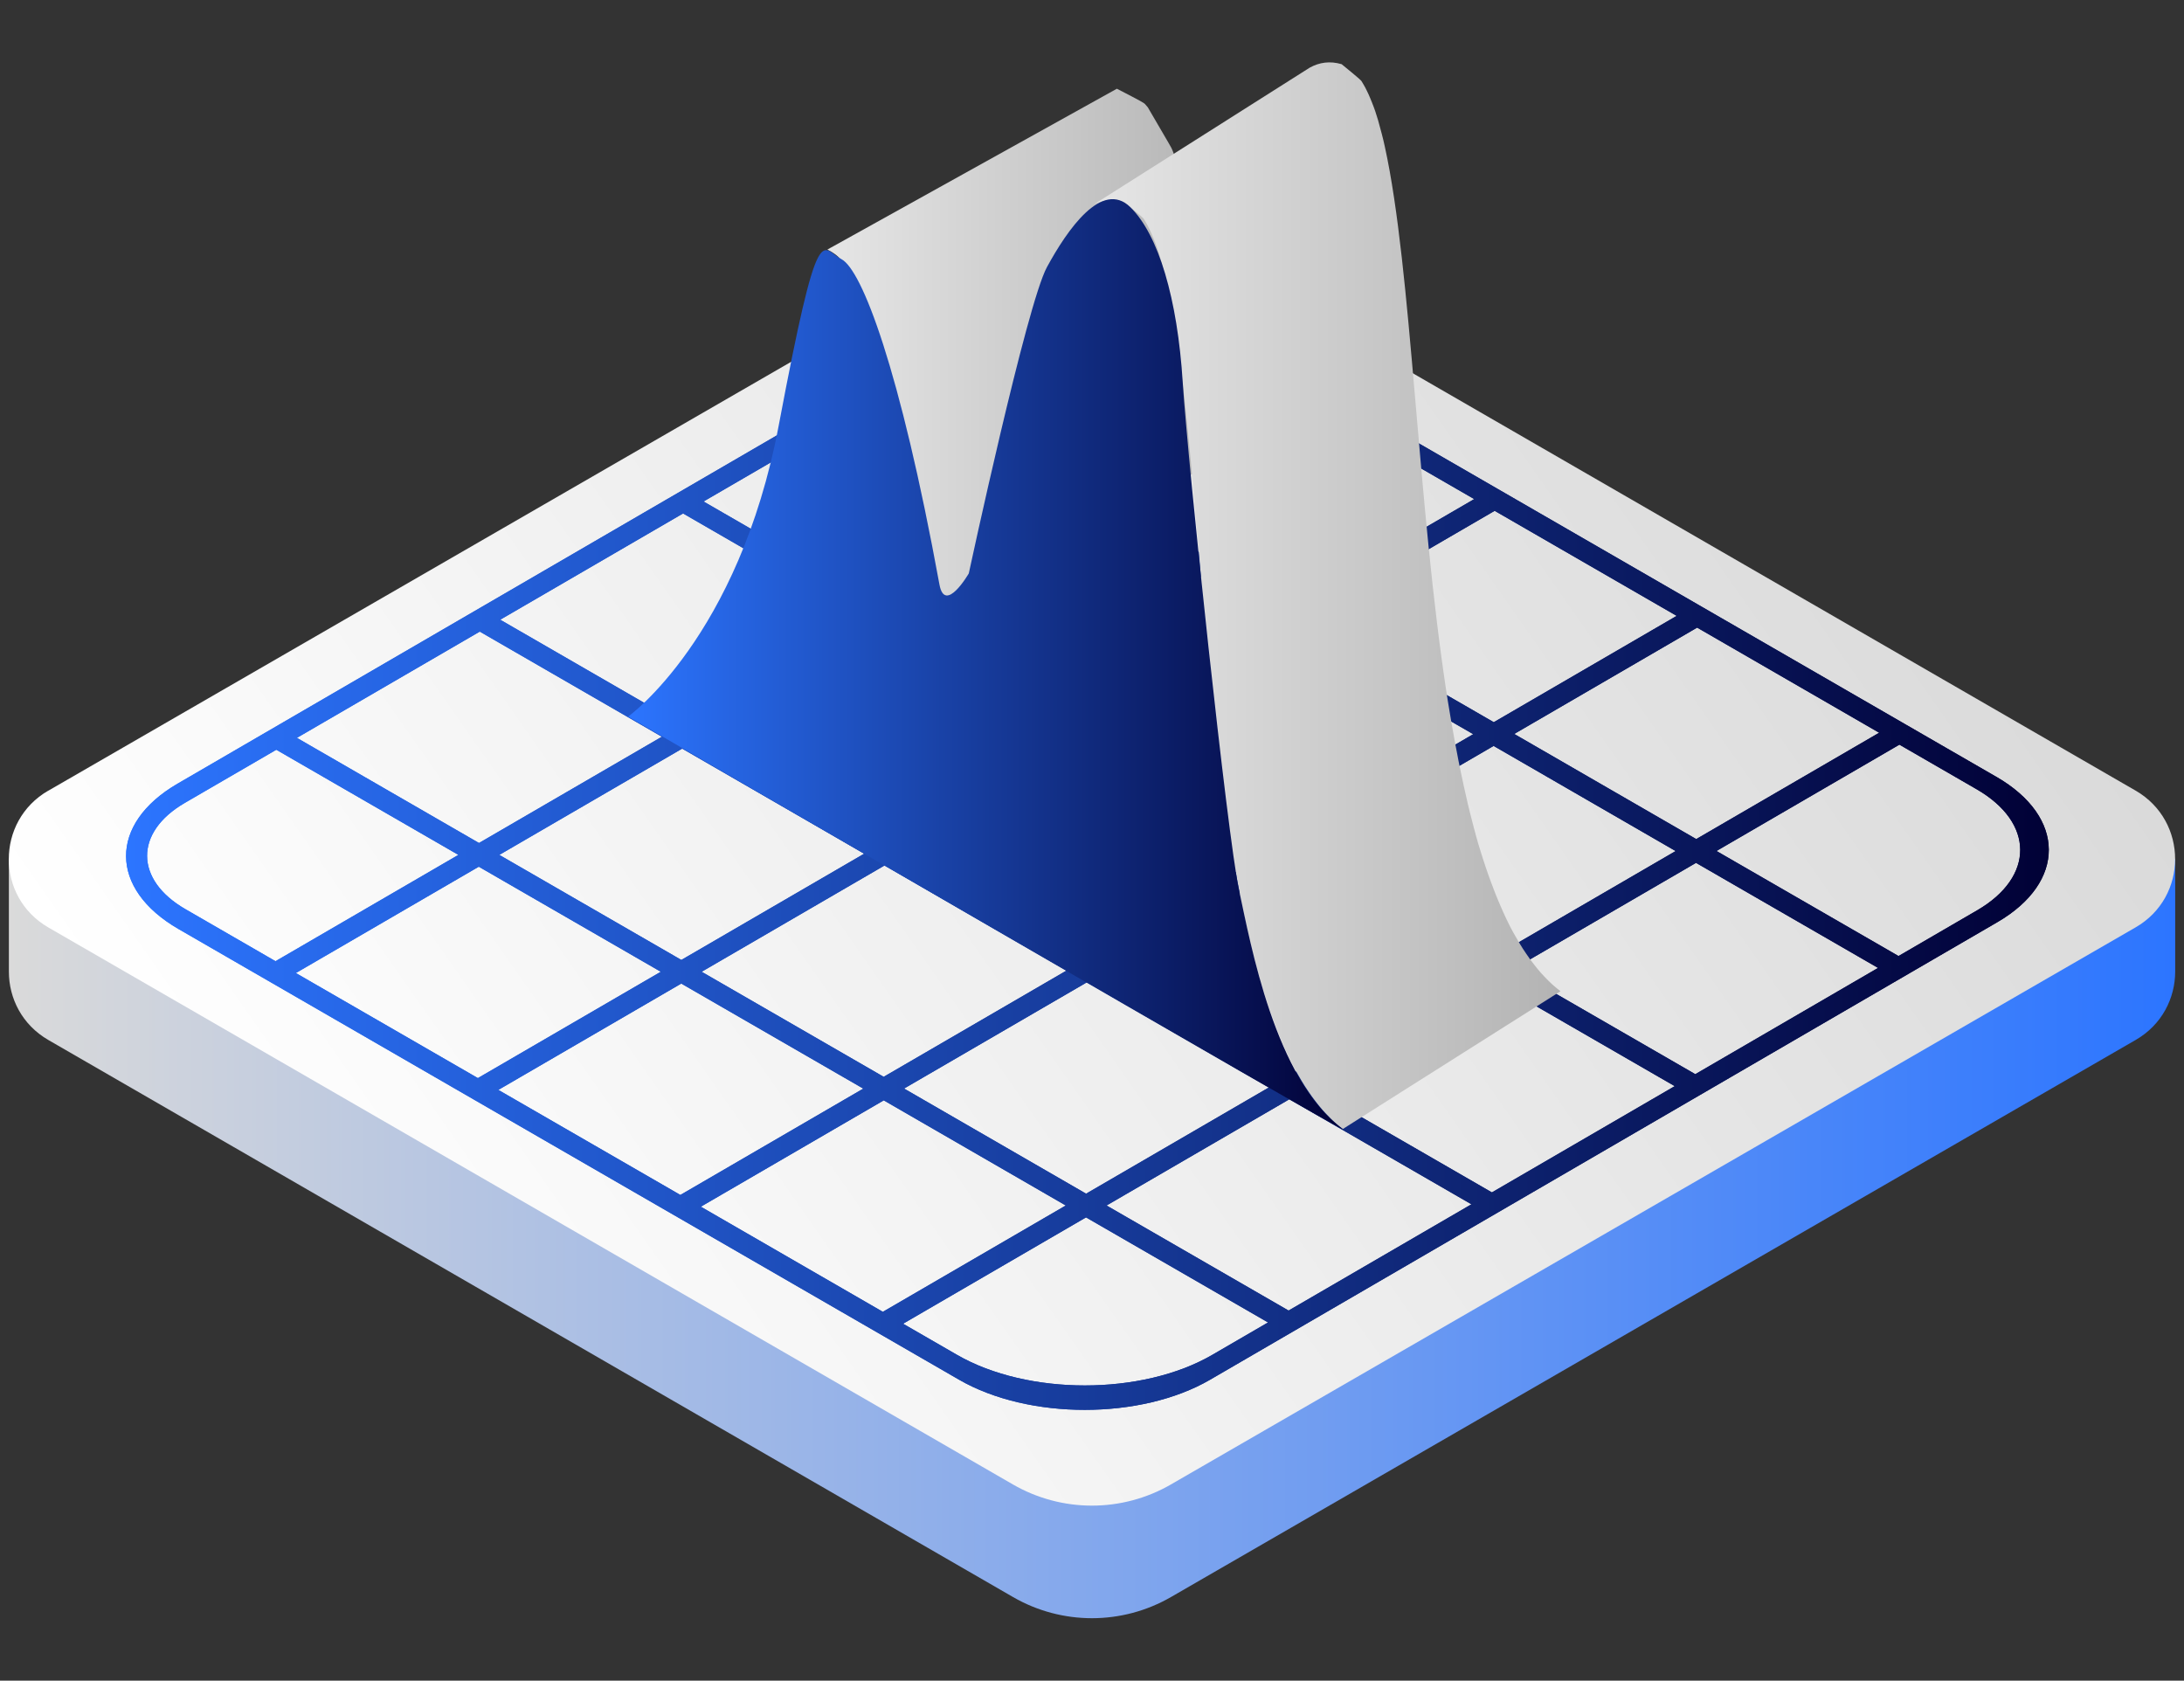 <?xml version="1.0" encoding="UTF-8"?><svg id="items" xmlns="http://www.w3.org/2000/svg" xmlns:xlink="http://www.w3.org/1999/xlink" viewBox="0 0 290.25 223.33"><rect x="0" y="0" width="290.25" height="223.33" fill="#333333" stroke="none"/><defs><style>.cls-1{fill:url(#Dégradé_sans_nom_2);}.cls-2{fill:url(#Dégradé_sans_nom_8-2);}.cls-3{fill:url(#Dégradé_sans_nom_152-2);}.cls-4{isolation:isolate;}.cls-5{fill:url(#Dégradé_sans_nom_152);}.cls-6{fill:url(#Dégradé_sans_nom_8);}.cls-7{fill:url(#Dégradé_sans_nom_32);}</style><linearGradient id="Dégradé_sans_nom_32" x1="1.18" y1="129.11" x2="289.07" y2="129.11" gradientUnits="userSpaceOnUse"><stop offset="0" stop-color="#dadada"/><stop offset="1" stop-color="#2c75ff"/></linearGradient><linearGradient id="Dégradé_sans_nom_2" x1="243.28" y1="45.43" x2="46.97" y2="182.89" gradientUnits="userSpaceOnUse"><stop offset="0" stop-color="#dadada"/><stop offset="1" stop-color="#fff"/></linearGradient><linearGradient id="Dégradé_sans_nom_8" x1="16.75" y1="113.34" x2="272.29" y2="113.34" gradientUnits="userSpaceOnUse"><stop offset="0" stop-color="#2c75ff"/><stop offset="1" stop-color="#010136"/></linearGradient><linearGradient id="Dégradé_sans_nom_152" x1="109.96" y1="47.65" x2="162.69" y2="47.65" gradientUnits="userSpaceOnUse"><stop offset="0" stop-color="#e6e6e6"/><stop offset="1" stop-color="#b3b3b3"/></linearGradient><linearGradient id="Dégradé_sans_nom_152-2" x1="145.47" y1="79.17" x2="207.39" y2="79.17" xlink:href="#Dégradé_sans_nom_152"/><linearGradient id="Dégradé_sans_nom_8-2" x1="83.47" y1="88.28" x2="178.53" y2="88.28" xlink:href="#Dégradé_sans_nom_8"/></defs><g id="Application"><g><path class="cls-7" d="M273.67,114.16L155.63,46.01c-6.49-3.75-14.49-3.75-20.99,0L16.58,114.16H1.18v14.96h0c0,3.53,1.75,7.06,5.25,9.08l128.2,74.02c6.49,3.75,14.49,3.75,20.99,0l128.21-74.03c3.5-2.02,5.24-5.55,5.25-9.08h0v-14.96h-15.4Z"/><path class="cls-1" d="M6.42,105.07L134.64,31.05c6.49-3.75,14.49-3.75,20.99,0l128.19,74.01c7,4.04,7,14.14,0,18.17l-128.21,74.03c-6.49,3.75-14.49,3.75-20.99,0L6.42,123.24c-7-4.04-7-14.14,0-18.18Z"/></g></g><g><path class="cls-6" d="M265.32,103.23c9.24,5.34,9.29,13.99,.11,19.32l-104.61,60.79c-9.19,5.34-24.11,5.34-33.36,0L23.72,123.45c-9.25-5.34-9.29-13.99-.11-19.32l104.61-60.79c9.18-5.34,24.11-5.34,33.36,0l103.75,59.9ZM36.61,127.73l24.31-14.13-24.2-13.97-12.17,7.07c-6.7,3.9-6.66,10.21,.09,14.11l11.98,6.92m108.1-62.82l24.31-14.13-8.66-5c-8.58-4.95-22.44-4.95-30.97,0l-8.87,5.16,24.2,13.97m-54.05,31.41l24.3-14.12-24.2-13.97-24.3,14.12,24.2,13.97m-27.02,15.7l24.3-14.12-24.2-13.97-24.3,14.12,24.2,13.97m53.67,62.3l24.31-14.13-24.19-13.97-24.31,14.13,24.19,13.97m.37-93.71l24.3-14.12-24.2-13.97-24.3,14.12,24.2,13.97m107.73,30.89l24.31-14.13-24.19-13.97-24.31,14.13,24.19,13.97m-135.01,47.29l24.31-14.13-24.19-13.96-24.31,14.13,24.19,13.96m80.95-15.88l24.3-14.12-24.19-13.97-24.3,14.12,24.19,13.97m27.15-46.94l24.31-14.13-24.19-13.96-24.31,14.13,24.19,13.96M63.51,143.26l24.31-14.13-24.19-13.96-24.31,14.13,24.19,13.96m97.61,36.77l7.4-4.3-24.19-13.96-24.31,14.13,7.16,4.13c9.4,5.43,24.6,5.43,33.94,0m-16.78-21.41l24.3-14.12-24.19-13.97-24.3,14.12,24.19,13.97m107.97-31.58l10.46-6.08c7.65-4.45,7.61-11.65-.09-16.09l-10.25-5.92-24.31,14.13,24.19,13.96m-80.7-46.59l24.31-14.13-24.19-13.96-24.31,14.13,24.19,13.96m-27.15,46.94l24.3-14.12-24.19-13.96-24.3,14.12,24.19,13.96m-27.02,15.7l24.3-14.12-24.19-13.96-24.3,14.12,24.19,13.96m80.83,15.36l24.3-14.12-24.19-13.96-24.3,14.12,24.19,13.96m-80.7-46.59l24.3-14.12-24.19-13.96-24.3,14.12,24.19,13.96m-27.02,15.7l24.3-14.12-24.19-13.96-24.3,14.12,24.19,13.96m80.7,46.59l24.3-14.12-24.19-13.96-24.3,14.12,24.19,13.96m27.15-46.94l24.29-14.12-24.19-13.97-24.29,14.12,24.19,13.97m-26.9-15.53l24.29-14.12-24.19-13.96-24.29,14.12,24.19,13.96m53.8,31.06l24.29-14.12-24.19-13.96-24.29,14.12,24.19,13.96m-80.7-46.59l24.29-14.12-24.19-13.96-24.29,14.12,24.19,13.96"/><g class="cls-4"><path class="cls-6" d="M265.32,103.23c9.24,5.34,9.29,13.99,.11,19.32l-104.61,60.79c-9.19,5.34-24.11,5.34-33.36,0L23.72,123.45c-9.25-5.34-9.29-13.99-.11-19.32l104.61-60.79c9.18-5.34,24.11-5.34,33.36,0l103.75,59.9ZM36.61,127.73l24.31-14.13-24.2-13.97-12.17,7.07c-6.7,3.9-6.66,10.21,.09,14.11l11.98,6.92m108.1-62.82l24.31-14.13-8.66-5c-8.58-4.95-22.44-4.95-30.97,0l-8.87,5.16,24.2,13.97m-54.05,31.41l24.3-14.12-24.2-13.97-24.3,14.12,24.2,13.97m-27.02,15.7l24.3-14.12-24.2-13.97-24.3,14.12,24.2,13.97m53.67,62.3l24.31-14.13-24.19-13.97-24.31,14.13,24.19,13.97m.37-93.71l24.3-14.12-24.2-13.97-24.3,14.12,24.2,13.97m107.73,30.89l24.31-14.13-24.19-13.97-24.31,14.13,24.19,13.97m-135.01,47.29l24.31-14.13-24.19-13.96-24.31,14.13,24.19,13.96m80.95-15.88l24.3-14.12-24.19-13.97-24.3,14.12,24.19,13.97m27.15-46.94l24.31-14.13-24.19-13.96-24.31,14.13,24.19,13.96M63.51,143.26l24.31-14.13-24.19-13.96-24.31,14.13,24.19,13.96m97.61,36.77l7.4-4.3-24.19-13.96-24.31,14.13,7.16,4.13c9.4,5.43,24.6,5.43,33.94,0m-16.78-21.41l24.3-14.12-24.19-13.97-24.3,14.12,24.19,13.97m107.97-31.58l10.46-6.08c7.65-4.45,7.61-11.65-.09-16.09l-10.25-5.92-24.31,14.13,24.19,13.96m-80.7-46.59l24.31-14.13-24.19-13.96-24.31,14.13,24.19,13.96m-27.15,46.94l24.3-14.12-24.19-13.96-24.3,14.12,24.19,13.96m-27.02,15.7l24.3-14.12-24.19-13.96-24.3,14.12,24.19,13.96m80.83,15.36l24.3-14.12-24.19-13.96-24.3,14.12,24.19,13.96m-80.7-46.59l24.3-14.12-24.19-13.96-24.3,14.12,24.19,13.96m-27.02,15.7l24.3-14.12-24.19-13.96-24.3,14.12,24.19,13.96m80.7,46.59l24.3-14.12-24.19-13.96-24.3,14.12,24.19,13.96m27.15-46.94l24.29-14.12-24.19-13.97-24.29,14.12,24.19,13.97m-26.9-15.53l24.29-14.12-24.19-13.96-24.29,14.12,24.19,13.96m53.8,31.06l24.29-14.12-24.19-13.96-24.29,14.12,24.19,13.96m-80.7-46.59l24.29-14.12-24.19-13.96-24.29,14.12,24.19,13.96"/></g></g><g><path class="cls-5" d="M161.34,46.75c-.03-.24-.07-.48-.1-.72-.05-.39-.11-.79-.16-1.19-.02-.14-.04-.29-.06-.44-.03-.22-.06-.45-.09-.68-.06-.45-.12-.9-.18-1.36-.05-.4-.11-.8-.3-2.16-.04-.27-.08-.54-.16-1.09-.05-.34-.1-.69-.62-3.98-.03-.17-.06-.34-.68-3.79-.03-.13-.05-.27-.09-.46-.03-.15-.06-.3-1.92-7.68-.04-.14-.09-.27-1.08-3.02-.05-.13-.1-.25-.16-.39-.05-.13-.11-.25-3.2-5.53l-19.24,10.68,19.24-10.68c-.1-.12-.2-.24-.38-.44-.1-.11-.2-.22-3.73-2.03l-38.47,21.37c3.53,1.81,1.72,3.45,1.82,3.56,.18,.2,.28,.32,.38,.44h0c3.09,5.27,3.14,5.4,3.2,5.53,.06,.14,.11,.26,.16,.39,.99,2.75,1.03,2.89,1.08,3.02,1.86,7.38,1.89,7.53,1.92,7.68,.04,.2,.07,.33,.09,.46,.63,3.45,.65,3.62,.68,3.79,.52,3.29,.57,3.64,.62,3.98,.08,.55,.12,.82,.16,1.09,.19,1.35,.25,1.76,.3,2.16,.06,.46,.12,.91,.18,1.36,.03,.23,.06,.45,.09,.68,.02,.15,.04,.29,.06,.44,.05,.4,.11,.8,.16,1.19,.03,.24,.07,.48,.1,.72,.41,2.87,1.32,13.72,1.34,13.84l40.39-22.9c-.02-.13-.93-10.98-1.34-13.84Z"/><path class="cls-3" d="M207.39,131.72l-28.94,18.31c-.17-.14-.35-.27-.55-.44-.17-.15-.35-.29-.55-.47-.16-.15-.33-.3-.52-.5-.16-.16-.32-.31-.51-.52-.16-.17-.32-.33-.51-.55-.14-.17-.29-.34-.49-.58-.14-.18-.28-.35-.48-.61-.14-.18-.28-.37-.48-.64-.13-.19-.26-.38-.46-.66-.13-.2-.26-.4-.46-.69-.12-.2-.25-.41-.44-.71-.12-.21-.24-.42-.43-.74-.12-.21-.24-.43-.43-.75-.12-.22-.23-.44-.41-.79-.11-.22-.23-.45-.39-.79-.11-.23-.22-.46-.39-.83-.11-.24-.22-.47-.38-.85-.11-.24-.22-.49-.37-.87-.11-.25-.21-.5-.37-.91-.1-.25-.2-.5-.35-.91-.1-.25-.2-.51-.35-.92-.1-.27-.2-.53-.34-.95-.1-.27-.19-.55-.33-.96-.09-.28-.19-.57-.32-.97-.09-.29-.19-.58-.32-1.02-.09-.29-.17-.58-.31-1.01-.09-.3-.17-.61-.29-1.03-.09-.31-.17-.63-.27-1-.09-.32-.17-.65-.28-1.09-.09-.32-.17-.65-.27-1.04-.08-.33-.16-.67-.27-1.12-.08-.33-.15-.68-.25-1.1-.09-.34-.16-.69-.26-1.14-.08-.34-.15-.7-.24-1.14-.08-.34-.15-.69-.25-1.17-.07-.34-.14-.68-.24-1.17-.07-.34-.13-.7-.22-1.16-.08-.37-.14-.73-.23-1.18-.07-.38-.13-.75-.21-1.2-.08-.38-.14-.75-.22-1.2-.07-.39-.13-.76-.21-1.23-.07-.39-.12-.77-.2-1.21-.07-.4-.12-.79-.2-1.23-4-25.72-4.69-56.8-8.29-73.16-.05-.23-.11-.47-.21-.92-.04-.18-.09-.34-.2-.8-.04-.15-.08-.28-.49-1.79-.04-.14-.09-.28-.2-.65-.04-.14-.09-.27-.2-.62-.05-.15-.1-.28-.21-.58-.05-.15-.11-.28-.22-.57-.05-.14-.11-.27-.22-.53-.05-.14-.11-.27-.22-.51-.07-.14-.12-.26-.23-.48-.07-.14-.13-.26-.23-.46-.08-.13-.14-.25-.24-.42-.08-.13-.15-.25-.24-.4-.09-.13-.16-.24-2.64-2.25-1.43-.42-2.73-.28-3.93,.29l28.63-18.14c1.28-.71,2.69-.91,4.24-.46,2.48,2.02,2.55,2.14,2.64,2.25,.09,.16,.16,.27,.24,.4,.1,.17,.16,.29,.24,.42,.1,.2,.16,.32,.23,.46,.11,.22,.16,.34,.23,.48,.11,.24,.16,.38,.22,.51,.11,.26,.16,.4,.22,.54,.11,.28,.16,.42,.22,.56,.11,.3,.15,.44,.21,.58,.11,.34,.15,.48,.2,.63,.11,.35,.15,.5,.2,.64,.42,1.51,.45,1.66,.49,1.81,.11,.45,.15,.62,.2,.79,.1,.46,.15,.69,.21,.93,3.59,16.35,4.29,47.43,8.29,73.16,.08,.43,.13,.82,.2,1.22,.08,.44,.13,.82,.2,1.21,.08,.47,.14,.85,.21,1.23,.08,.45,.14,.82,.22,1.2,.08,.46,.14,.82,.21,1.2,.09,.45,.15,.81,.23,1.18,.09,.46,.15,.81,.22,1.16,.1,.49,.17,.83,.24,1.17,.1,.48,.17,.83,.25,1.17,.09,.44,.16,.79,.24,1.14,.1,.45,.17,.79,.26,1.14,.1,.42,.17,.76,.25,1.1,.11,.46,.2,.78,.27,1.12,.1,.4,.19,.72,.27,1.04,.11,.44,.2,.76,.28,1.09,.1,.38,.19,.69,.27,1,.12,.43,.21,.73,.29,1.03,.13,.43,.22,.72,.31,1.01,.13,.44,.23,.73,.32,1.02,.13,.4,.23,.69,.32,.97,.14,.41,.23,.69,.33,.96,.14,.42,.24,.68,.34,.95,.15,.41,.25,.67,.35,.93,.15,.4,.25,.66,.35,.91,.16,.4,.26,.65,.37,.9,.15,.38,.26,.63,.37,.87,.16,.38,.27,.61,.38,.85,.17,.38,.28,.61,.39,.83,.16,.34,.28,.57,.39,.79,.19,.35,.29,.57,.42,.79,.19,.33,.31,.54,.43,.75,.19,.32,.31,.53,.43,.74,.19,.3,.32,.51,.44,.71,.2,.3,.33,.49,.46,.69,.2,.28,.33,.47,.46,.66,.2,.27,.34,.46,.48,.64,.2,.25,.34,.43,.48,.61,.2,.24,.35,.42,.49,.58,.2,.22,.35,.39,.51,.55,.2,.21,.35,.37,.51,.52,.2,.2,.36,.35,.52,.5,.2,.18,.37,.32,.55,.47,.2,.17,.37,.3,.55,.44Z"/><path class="cls-2" d="M83.47,95.23s14.7-10.51,20.03-38.74c5.33-28.24,5.63-23.46,8.33-22.05s7.75,14.43,13.02,43.23c.73,3.99,3.9-1.47,3.9-1.47,0,0,7.68-35.74,10.39-40.71,2.71-4.98,7.31-11.63,11.07-7.97s6.27,12.18,6.97,23.24c.7,11.06,5.93,60.3,7.48,67.49,1.55,7.19,4.79,25.23,13.8,31.78,2.92,2.13-94.99-54.81-94.99-54.81Z"/></g></svg>